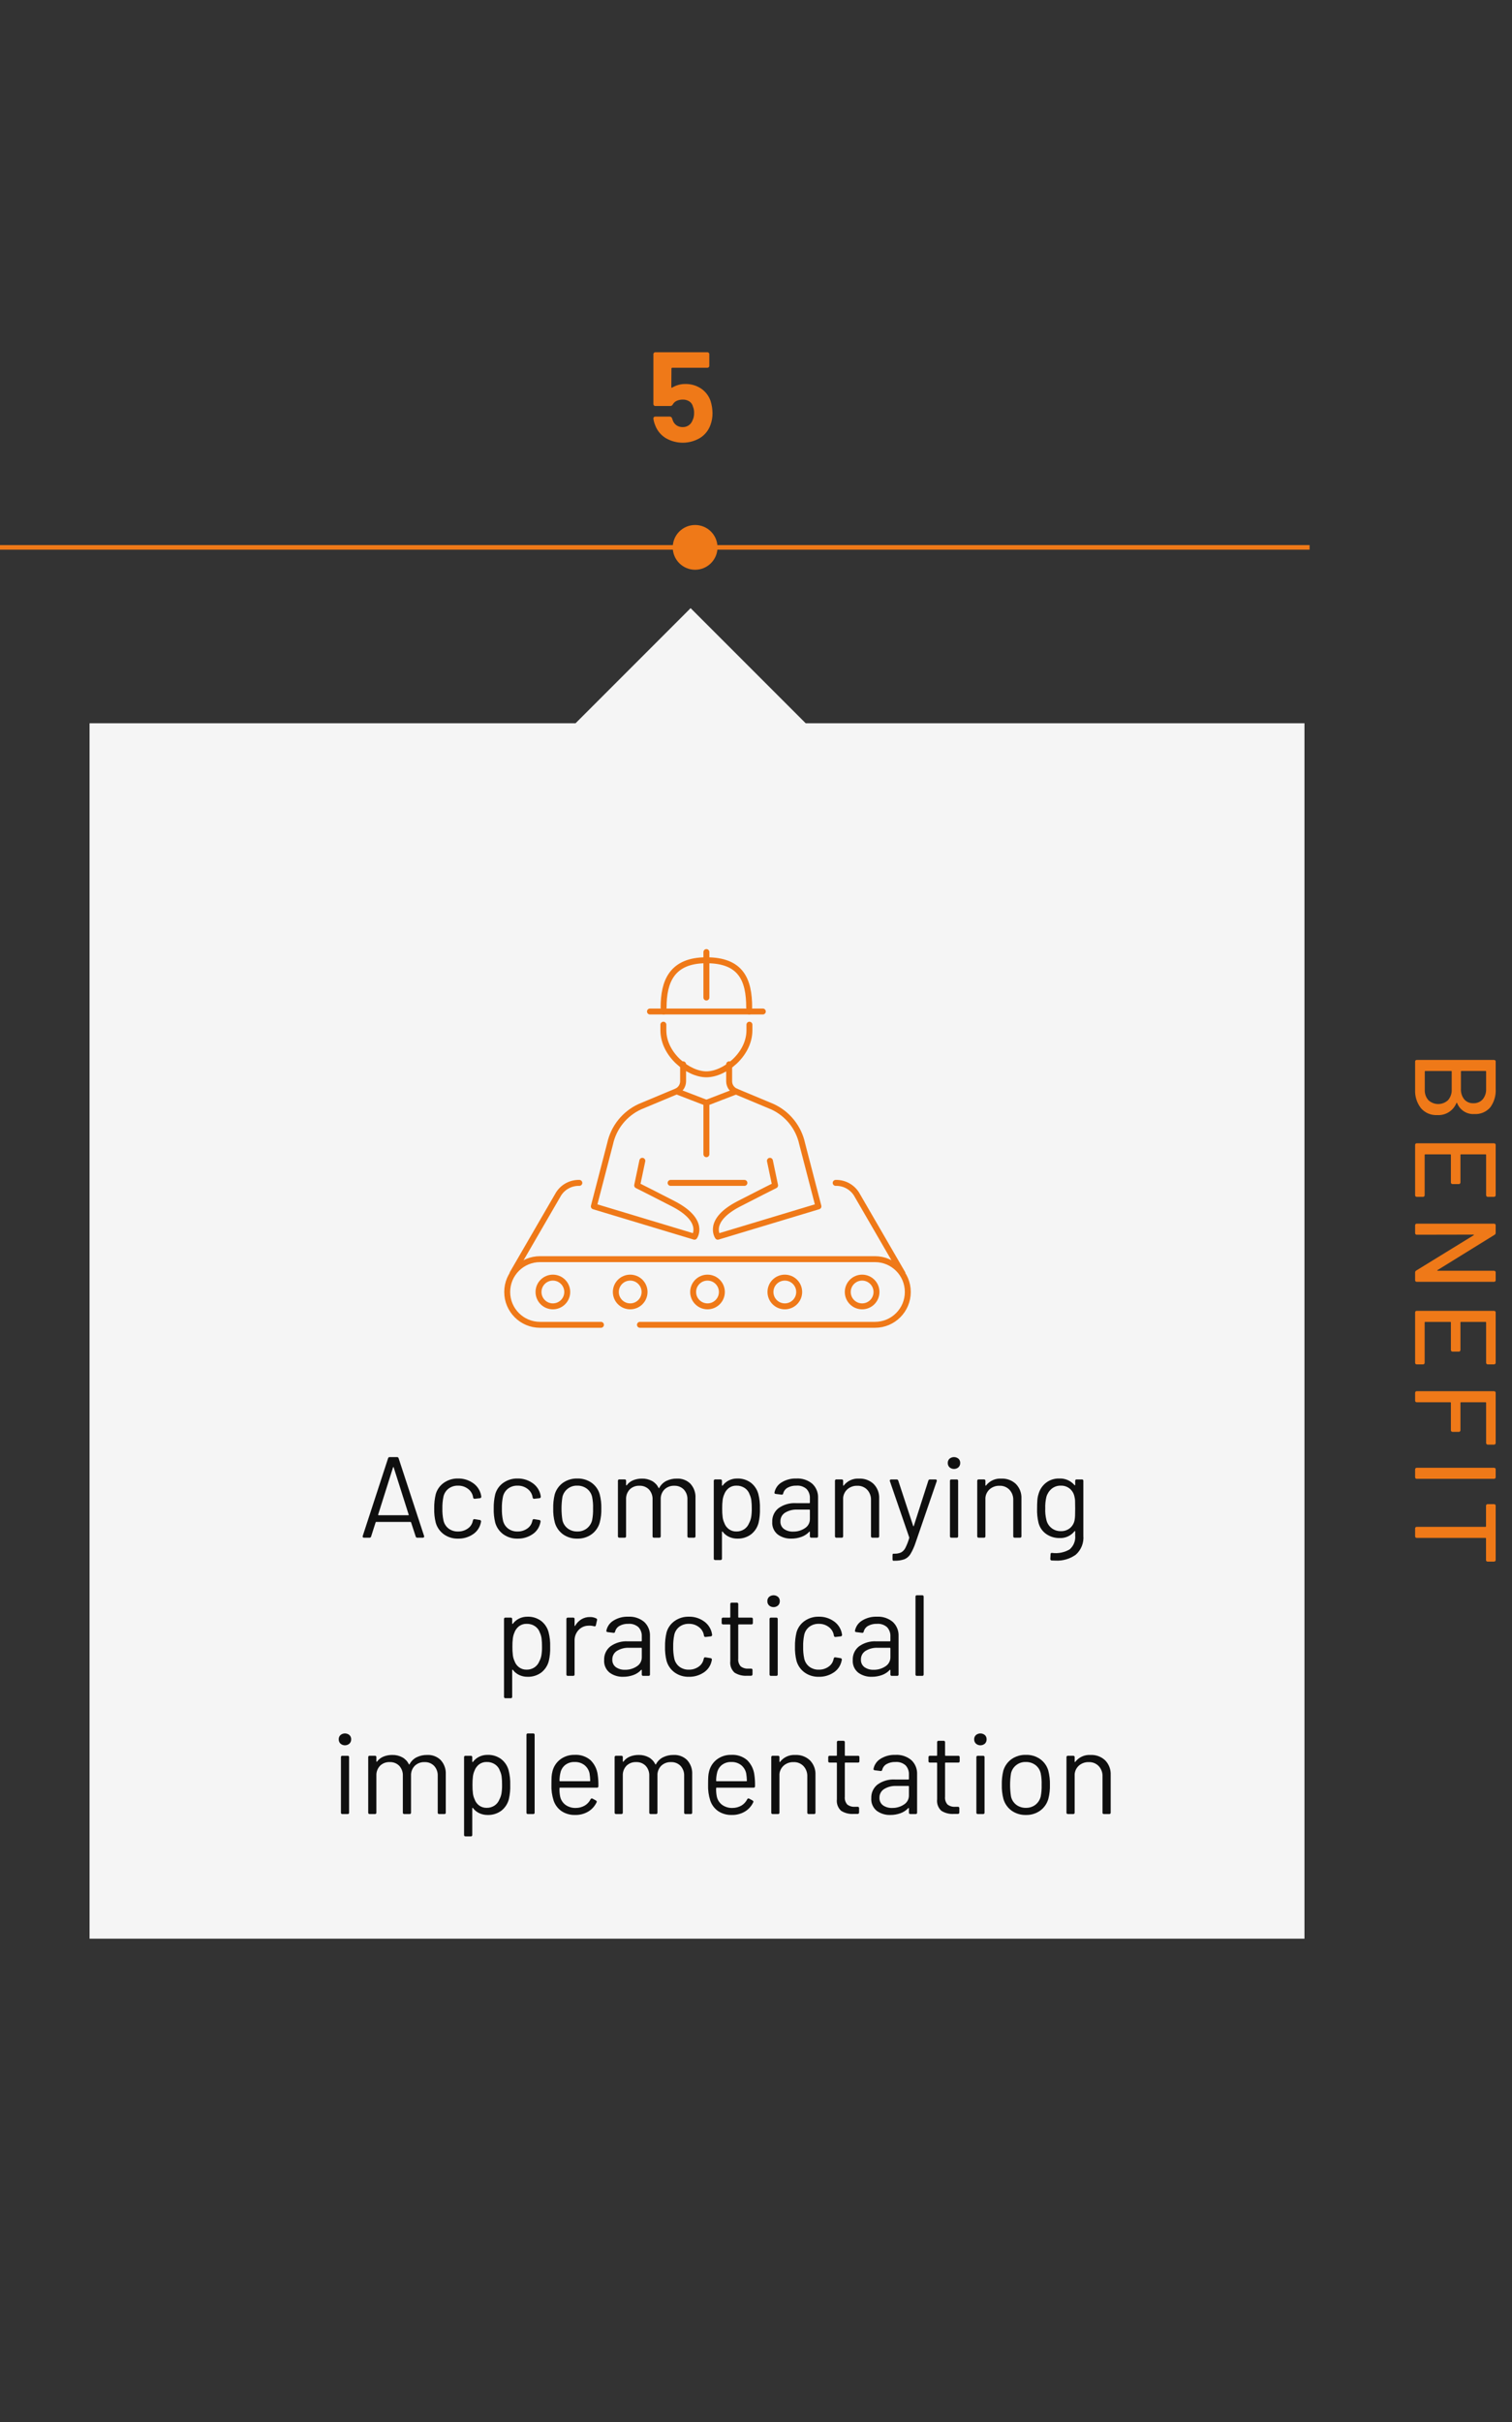 <?xml version="1.0" encoding="UTF-8"?>
<svg xmlns="http://www.w3.org/2000/svg" id="a" viewBox="0 0 331 530">
  <rect x="0" y="0" width="331" height="530" fill="#333333" stroke="none"/>
  <polygon points="176.384 158.275 151.188 133.078 125.991 158.275 19.605 158.275 19.605 424.239 285.57 424.239 285.57 158.275 176.384 158.275" style="fill:#f5f5f5; stroke-width:0px;"></polygon>
  <path d="M90.999,336.212l-1.008-3.074c-.033-.066-.075-.101-.126-.101h-7.509c-.05,0-.092.034-.126.101l-.982,3.074c-.029.169-.181.289-.353.277h-1.21c-.095.009-.189-.028-.252-.101-.052-.083-.061-.186-.024-.277l5.543-16.982c.03-.169.182-.288.353-.277h1.612c.171-.011.323.108.354.277l5.568,16.982c.018.04.027.083.025.126-.001.069-.034.134-.089.177-.06.05-.136.077-.214.075h-1.21c-.171.011-.323-.109-.352-.277ZM82.886,331.576h6.476c.101,0,.135-.051.101-.151l-3.275-10.306c-.017-.066-.042-.101-.075-.101-.034,0-.06.034-.076.101l-3.25,10.306c-.017.101.017.151.101.151Z" style="fill:#0f0f0f; stroke-width:0px;"></path>
  <path d="M97.16,335.746c-.864-.627-1.49-1.529-1.776-2.558-.251-1.022-.362-2.073-.328-3.124-.02-1.034.091-2.067.328-3.074.282-1.013.905-1.899,1.764-2.507.913-.642,2.008-.974,3.124-.945,1.134-.027,2.247.299,3.188.933.839.542,1.459,1.363,1.751,2.317.064.224.115.451.151.681v.051c.009.171-.122.317-.293.327-.003 0-.006 0-.01 0l-1.108.126h-.075c-.151,0-.252-.092-.303-.277-.006-.102-.022-.203-.05-.302-.164-.657-.557-1.233-1.109-1.625-.619-.455-1.373-.691-2.142-.668-.757-.027-1.5.209-2.104.668-.563.445-.952,1.074-1.097,1.776-.17.837-.246,1.69-.227,2.544-.023.863.053,1.725.227,2.57.141.711.529,1.35,1.097,1.802.603.459,1.346.695,2.104.668.76.019,1.506-.206,2.129-.643.563-.379.956-.961,1.097-1.625.018-.04.027-.083.025-.126l.024-.025c.017-.219.143-.311.378-.277l1.084.177c.175.005.313.151.308.326-.001.017-.002.035-.006.052l-.101.428c-.257.982-.879,1.829-1.738,2.369-.951.617-2.067.933-3.2.906-1.112.03-2.204-.301-3.111-.944Z" style="fill:#0f0f0f; stroke-width:0px;"></path>
  <path d="M110.186,335.746c-.864-.627-1.49-1.529-1.776-2.558-.251-1.022-.362-2.073-.328-3.124-.02-1.034.091-2.067.328-3.074.282-1.013.905-1.899,1.764-2.507.913-.642,2.008-.974,3.124-.945,1.134-.027,2.247.299,3.188.933.839.542,1.459,1.363,1.751,2.317.064.224.115.451.151.681v.051c.009.171-.122.317-.293.327-.003 0-.006 0-.01 0l-1.108.126h-.075c-.151,0-.252-.092-.303-.277-.006-.102-.022-.203-.05-.302-.164-.657-.557-1.233-1.109-1.625-.619-.455-1.373-.691-2.142-.668-.757-.027-1.5.209-2.104.668-.563.445-.952,1.074-1.097,1.776-.17.837-.246,1.69-.227,2.544-.023.863.053,1.725.227,2.57.141.711.529,1.35,1.097,1.802.603.459,1.346.695,2.104.668.76.019,1.506-.206,2.129-.643.563-.379.956-.961,1.097-1.625.018-.04.027-.083.025-.126l.024-.025c.017-.219.143-.311.378-.277l1.084.177c.175.005.313.151.308.326-.001.017-.002.035-.006.052l-.101.428c-.257.982-.879,1.829-1.738,2.369-.951.617-2.067.933-3.2.906-1.112.03-2.204-.301-3.111-.944Z" style="fill:#0f0f0f; stroke-width:0px;"></path>
  <path d="M123.263,335.759c-.872-.63-1.506-1.536-1.801-2.57-.265-1.011-.384-2.055-.354-3.1-.028-1.034.083-2.068.328-3.073.3-1.025.934-1.921,1.802-2.545.927-.641,2.036-.968,3.162-.933,1.11-.03,2.201.297,3.111.933.86.614,1.487,1.503,1.776,2.52.26,1.012.379,2.054.353,3.099.031,1.045-.088,2.088-.353,3.1-.295,1.035-.93,1.94-1.802,2.57-.902.633-1.984.959-3.086.932-1.119.033-2.218-.294-3.138-.932ZM128.467,334.461c.577-.454.985-1.088,1.159-1.802.162-.838.23-1.692.202-2.545.033-.853-.035-1.707-.202-2.545-.159-.716-.565-1.354-1.146-1.801-.614-.457-1.364-.692-2.129-.668-1.526-.05-2.876.983-3.226,2.469-.268,1.686-.268,3.404,0,5.09.16.716.565,1.354,1.146,1.802.614.457,1.365.692,2.13.668.745.02,1.474-.216,2.065-.668Z" style="fill:#0f0f0f; stroke-width:0px;"></path>
  <path d="M151.156,324.697c.764.846,1.159,1.962,1.096,3.1v8.365c.022.158-.088.305-.246.327-.027.004-.054.004-.081,0h-1.108c-.158.023-.305-.087-.328-.246-.004-.027-.004-.055-0-.082v-8.013c.041-.812-.245-1.606-.794-2.205-.547-.553-1.301-.85-2.078-.818-.798-.035-1.575.256-2.154.806-.562.577-.859,1.362-.819,2.167v8.063c.022.158-.088.305-.246.327-.027.004-.054.004-.081,0h-1.134c-.158.023-.305-.087-.328-.246-.004-.027-.004-.055-0-.082v-8.013c.042-.809-.239-1.602-.781-2.205-.549-.557-1.309-.855-2.091-.818-.791-.038-1.562.253-2.129.806-.547.585-.834,1.367-.794,2.167v8.063c.022.158-.088.305-.246.327-.027.004-.054.004-.081,0h-1.134c-.158.023-.305-.087-.328-.246-.004-.027-.004-.055-0-.082v-12.095c-.022-.158.088-.305.247-.327.027-.004.055-.004.082 0h1.134c.158-.022.305.088.327.246.004.027.004.054,0,.081v.882c-.005.041.015.081.051.101.033.018.066,0,.101-.05.363-.483.851-.857,1.411-1.084.609-.242,1.26-.362,1.915-.353.772-.02,1.537.162,2.217.529.61.341,1.102.859,1.411,1.486.051.101.101.109.151.025.345-.665.891-1.203,1.562-1.537.714-.345,1.5-.518,2.293-.504,1.11-.058,2.194.353,2.986,1.134Z" style="fill:#0f0f0f; stroke-width:0px;"></path>
  <path d="M166.362,330.114c.037,1.05-.065,2.101-.302,3.125-.257,1.006-.842,1.897-1.663,2.532-.869.633-1.925.956-2.999.919-.626.006-1.246-.127-1.813-.391-.547-.254-1.023-.639-1.386-1.121-.034-.05-.067-.066-.102-.05-.035.02-.055.06-.05.101v5.82c.022.158-.088.305-.247.327-.027.004-.055.004-.082-0h-1.134c-.158.022-.305-.088-.327-.246-.004-.027-.004-.054,0-.081v-16.982c-.022-.158.088-.305.246-.327.027-.004.054-.004.081,0h1.134c.158-.023.305.087.328.246.004.027.004.055 0.0.082v.957c0,.051.017.08.05.089.038.007.078-.007.102-.038.362-.481.832-.87,1.373-1.134.569-.274,1.194-.412,1.826-.403,1.06-.036,2.103.283,2.961.907.807.619,1.387,1.486,1.65,2.469.27,1.044.389,2.122.353,3.2ZM164.434,332.042c.106-.637.153-1.282.139-1.928.01-.619-.023-1.238-.101-1.852-.058-.414-.177-.818-.353-1.197-.187-.585-.564-1.09-1.071-1.436-.539-.361-1.177-.546-1.826-.529-.607-.021-1.202.166-1.688.529-.463.365-.812.854-1.008,1.41-.163.378-.273.777-.327,1.185-.078.627-.112,1.258-.102,1.89-.01.636.024,1.271.102,1.902.055.423.174.835.353,1.223.185.548.532,1.027.995,1.373.478.35,1.058.531,1.65.517.618.016,1.225-.16,1.738-.504.48-.327.85-.793,1.059-1.336.209-.391.358-.811.44-1.247l-0-0Z" style="fill:#0f0f0f; stroke-width:0px;"></path>
  <path d="M177.839,324.697c.841.796,1.296,1.917,1.247,3.074v8.391c.022.158-.088.305-.246.327-.027.004-.055.004-.082-0h-1.134c-.158.022-.305-.088-.327-.246-.004-.027-.004-.054,0-.081v-.907c.005-.041-.015-.081-.051-.101-.033-.017-.067,0-.101.05-.471.499-1.054.879-1.7,1.108-.715.258-1.47.386-2.23.378-1.06.036-2.102-.283-2.961-.906-.829-.672-1.276-1.708-1.196-2.772-.048-1.158.463-2.268,1.373-2.985,1.11-.79,2.457-1.177,3.817-1.096h2.923c.061.009.117-.034.126-.094.001-.01.001-.021,0-.032v-.933c.041-.745-.218-1.475-.718-2.028-.61-.543-1.417-.811-2.23-.743-.676-.028-1.347.129-1.94.453-.479.27-.826.726-.957,1.26-.019.164-.167.281-.331.261-.016-.002-.032-.005-.047-.009l-1.234-.151c-.219-.033-.319-.126-.303-.276.174-.934.738-1.75,1.55-2.243.971-.6,2.097-.898,3.237-.856,1.277-.08,2.536.335,3.516,1.159ZM176.201,334.41c.693-.427,1.11-1.189,1.096-2.003v-1.94c.008-.061-.034-.118-.095-.126-.01-.001-.02-.001-.031,0h-2.645c-.938-.045-1.869.192-2.671.681-.647.407-1.03,1.126-1.008,1.89-.04.655.254,1.286.781,1.676.585.398,1.283.596,1.99.567.917.022,1.818-.238,2.583-.744h-0Z" style="fill:#0f0f0f; stroke-width:0px;"></path>
  <path d="M191.268,324.748c.821.847,1.254,1.996,1.197,3.175v8.239c.022.158-.088.305-.247.327-.027.004-.055.004-.082-0h-1.134c-.158.022-.305-.088-.327-.246-.004-.027-.004-.054,0-.081v-7.887c.037-.841-.262-1.661-.832-2.28-.565-.585-1.353-.901-2.166-.869-.776-.029-1.535.232-2.13.73-.562.486-.911,1.174-.97,1.915v8.391c.022.158-.088.305-.246.327-.027.004-.054.004-.081,0h-1.134c-.158.023-.305-.087-.328-.246-.004-.027-.004-.055-0-.082v-12.095c-.022-.158.088-.305.247-.327.027-.004.055-.004.082 0h1.134c.158-.022.305.088.327.246.004.027.004.054,0,.081v.933c-.003.044.016.086.051.113.033.024.059.013.075-.038.801-1.038,2.068-1.605,3.376-1.512,1.18-.056,2.331.372,3.187,1.185Z" style="fill:#0f0f0f; stroke-width:0px;"></path>
  <path d="M195.387,341.201v-.882c0-.219.059-.328.177-.328h.176c.523.026,1.044-.069,1.524-.276.402-.227.727-.57.933-.983.349-.694.632-1.419.844-2.167.017-.049.017-.102,0-.15l-4.232-12.296c-.018-.039-.027-.083-.025-.126.001-.069.033-.134.088-.177.059-.051.136-.078.214-.075h1.185c.178-.018.341.101.378.276l3.251,9.877c.016.067.041.102.075.102.033,0,.059-.034.075-.102l3.175-9.877c.03-.169.183-.288.354-.276h1.209c.095-.009.189.028.252.101.052.083.062.186.025.277l-4.637,13.479c-.285.871-.665,1.708-1.134,2.495-.312.503-.775.895-1.322,1.121-.718.239-1.474.345-2.23.314h-.176c-.118 0-.177-.109-.177-.327Z" style="fill:#0f0f0f; stroke-width:0px;"></path>
  <path d="M207.86,321.081c-.254-.247-.391-.59-.378-.944-.015-.351.123-.691.378-.933.571-.47,1.395-.47,1.966,0,.255.242.393.582.378.933.013.354-.124.697-.378.944-.564.488-1.402.488-1.966,0ZM207.962,336.162v-12.095c-.023-.158.087-.304.245-.327.027-.004.055-.004.082,0h1.134c.158-.022.305.088.327.246.004.027.004.054,0,.081v12.095c.022.158-.088.305-.246.327-.027.004-.054.004-.081,0h-1.134c-.158.023-.304-.087-.327-.245-.004-.027-.004-.055,0-.082v0Z" style="fill:#0f0f0f; stroke-width:0px;"></path>
  <path d="M222.411,324.748c.821.847,1.254,1.996,1.197,3.175v8.239c.022.158-.088.305-.246.327-.027.004-.055.004-.082-0h-1.134c-.158.022-.305-.088-.327-.246-.004-.027-.004-.054,0-.081v-7.887c.037-.841-.262-1.661-.832-2.28-.565-.585-1.353-.901-2.166-.869-.776-.029-1.535.232-2.13.73-.562.486-.911,1.174-.97,1.915v8.391c.022.158-.088.305-.246.327-.027.004-.054.004-.081,0h-1.134c-.158.023-.305-.087-.328-.246-.004-.027-.004-.055-0-.082v-12.095c-.022-.158.088-.305.247-.327.027-.004.055-.004.082 0h1.134c.158-.022.305.088.327.246.004.027.004.054,0,.081v.933c-.003.044.016.086.051.113.033.024.059.013.075-.038.801-1.038,2.068-1.605,3.376-1.512,1.18-.056,2.331.372,3.187,1.185Z" style="fill:#0f0f0f; stroke-width:0px;"></path>
  <path d="M235.702,323.74h1.134c.158-.022.305.088.327.246.004.027.004.054,0,.081v11.993c.134,1.558-.473,3.089-1.638,4.133-1.292.935-2.867,1.398-4.46,1.31-.353-0-.621-.008-.807-.024-.175.007-.322-.129-.329-.303-.001-.017-0-.034.002-.05l.051-1.008c0-.235.108-.336.327-.302,1.341.183,2.704-.092,3.868-.781.863-.756,1.308-1.882,1.196-3.023v-.882c.005-.041-.014-.08-.05-.101-.034-.017-.067,0-.102.05-.786.998-2.007,1.552-3.275,1.486-1.038.017-2.056-.291-2.91-.882-.853-.595-1.459-1.482-1.701-2.494-.236-1.007-.337-2.041-.302-3.074,0-.738.021-1.36.062-1.864.034-.462.123-.919.265-1.36.273-.964.847-1.816,1.638-2.432.817-.622,1.821-.947,2.848-.92,1.288-.075,2.537.456,3.376,1.437.034.05.067.067.102.05.035-.02.055-.06.05-.101v-.856c-.022-.158.088-.305.247-.327.027-.004.055-.004.082 0ZM235.348,331.702c.017-.369.025-.907.025-1.613,0-.856-.008-1.432-.025-1.726-.014-.276-.056-.551-.126-.818-.12-.681-.472-1.3-.995-1.752-.558-.472-1.272-.719-2.003-.692-.728-.021-1.439.22-2.003.68-.55.46-.95,1.075-1.146,1.765-.2.824-.285,1.672-.252,2.52-.042.856.042,1.714.252,2.545.334,1.461,1.652,2.483,3.149,2.443.737.03,1.458-.212,2.028-.68.524-.446.877-1.061.995-1.739.057-.308.09-.619.101-.932v0Z" style="fill:#0f0f0f; stroke-width:0px;"></path>
  <path d="M120.441,360.351c.037,1.05-.065,2.101-.302,3.125-.257,1.006-.842,1.897-1.663,2.532-.869.633-1.925.956-2.999.919-.626.006-1.246-.127-1.813-.391-.547-.254-1.023-.639-1.386-1.121-.034-.05-.067-.066-.102-.05-.035.02-.055.06-.05.101v5.82c.022.158-.088.305-.247.327-.027.004-.055.004-.082-0h-1.134c-.158.022-.305-.088-.327-.246-.004-.027-.004-.054,0-.081v-16.982c-.022-.158.088-.305.246-.327.027-.004.054-.004.081,0h1.134c.158-.023.305.087.328.246.004.027.004.055 0.0.082v.957c0,.051.017.08.05.089.038.007.078-.007.102-.038.362-.481.832-.87,1.373-1.134.569-.274,1.194-.412,1.826-.403,1.06-.036,2.103.283,2.961.907.807.619,1.387,1.486,1.65,2.469.27,1.044.389,2.122.353,3.2ZM118.513,362.278c.106-.637.153-1.282.139-1.928.01-.619-.023-1.238-.101-1.852-.058-.414-.177-.818-.353-1.197-.187-.585-.564-1.09-1.071-1.436-.539-.361-1.177-.546-1.826-.529-.607-.021-1.202.166-1.688.529-.463.365-.812.854-1.008,1.41-.163.378-.273.777-.327,1.185-.078.627-.112,1.258-.102,1.89-.01.636.024,1.271.102,1.902.055.423.174.835.353,1.223.185.548.532,1.027.995,1.373.478.35,1.058.531,1.65.517.618.016,1.225-.16,1.738-.504.48-.327.85-.793,1.059-1.336.209-.391.358-.811.44-1.247Z" style="fill:#0f0f0f; stroke-width:0px;"></path>
  <path d="M130.52,354.152c.157.056.239.229.183.386-.002.006-.004.012-.007.018l-.252,1.108c-.05.202-.184.27-.403.202-.402-.11-.819-.153-1.234-.126-.825.012-1.609.362-2.167.97-.58.635-.887,1.472-.856,2.331v7.357c.022.158-.088.305-.246.327-.027.004-.054.004-.081,0h-1.134c-.158.023-.305-.087-.328-.246-.004-.027-.004-.055-0-.082v-12.095c-.022-.158.088-.305.247-.327.027-.004.055-.004.082 0h1.134c.158-.022.305.088.327.246.004.027.004.054,0,.081v1.411c0,.067.013.104.038.113s.054-.013.088-.063c.325-.575.788-1.06,1.348-1.41.566-.341,1.217-.516,1.878-.504.48-.017.956.087,1.386.302Z" style="fill:#0f0f0f; stroke-width:0px;"></path>
  <path d="M141.04,354.934c.841.796,1.296,1.917,1.247,3.074v8.391c.022.158-.088.305-.247.327-.027.004-.055.004-.082-0h-1.134c-.158.022-.305-.088-.327-.246-.004-.027-.004-.054,0-.081v-.907c.005-.041-.015-.081-.051-.101-.033-.017-.067,0-.101.05-.471.499-1.054.879-1.7,1.108-.715.258-1.47.386-2.23.378-1.06.036-2.102-.283-2.961-.906-.829-.672-1.276-1.708-1.196-2.772-.048-1.158.463-2.268,1.373-2.985,1.11-.79,2.457-1.177,3.817-1.096h2.923c.061.009.117-.034.126-.094.001-.01.001-.021,0-.032v-.933c.041-.745-.218-1.475-.718-2.028-.61-.543-1.417-.811-2.23-.743-.676-.028-1.347.129-1.94.453-.479.27-.826.726-.957,1.26-.019.163-.167.281-.331.261-.016-.002-.032-.005-.047-.009l-1.234-.151c-.219-.033-.319-.126-.303-.276.174-.934.738-1.75,1.55-2.243.971-.6,2.097-.898,3.237-.856,1.277-.08,2.536.335,3.516,1.159ZM139.402,364.646c.693-.427,1.11-1.189,1.096-2.003v-1.94c.008-.061-.034-.118-.095-.126-.01-.001-.02-.001-.031,0h-2.646c-.938-.045-1.869.192-2.671.681-.647.407-1.03,1.126-1.008,1.89-.04.655.254,1.286.781,1.676.585.398,1.283.596,1.99.567.917.022,1.818-.238,2.583-.744Z" style="fill:#0f0f0f; stroke-width:0px;"></path>
  <path d="M147.691,365.982c-.864-.627-1.49-1.529-1.776-2.558-.251-1.022-.362-2.073-.328-3.124-.02-1.034.091-2.067.328-3.074.282-1.013.905-1.899,1.764-2.507.913-.642,2.008-.974,3.124-.945,1.134-.027,2.247.299,3.188.933.839.542,1.459,1.363,1.751,2.317.064.224.115.451.151.681v.051c.009.171-.122.317-.293.327-.003 0-.006 0-.01 0l-1.108.126h-.075c-.151,0-.252-.092-.303-.277-.006-.102-.022-.203-.05-.302-.164-.657-.557-1.233-1.109-1.625-.619-.455-1.373-.691-2.142-.668-.757-.027-1.5.209-2.104.668-.563.445-.952,1.074-1.097,1.776-.17.837-.246,1.69-.227,2.544-.023.863.053,1.725.227,2.57.141.711.529,1.35,1.097,1.802.603.459,1.346.695,2.104.668.76.019,1.506-.206,2.129-.643.563-.379.956-.961,1.097-1.625.018-.04.027-.083.025-.126l.024-.025c.017-.219.143-.311.378-.277l1.084.177c.175.005.313.151.308.326-.001.017-.002.035-.006.052l-.101.428c-.257.982-.879,1.829-1.738,2.369-.951.617-2.067.933-3.2.906-1.112.03-2.204-.301-3.111-.944Z" style="fill:#0f0f0f; stroke-width:0px;"></path>
  <path d="M164.484,355.463h-2.747c-.061-.009-.117.034-.126.094-.001.01-.001.021,0,.032v7.357c-.065.618.131,1.234.542,1.7.487.368,1.093.544,1.701.492h.554c.158-.023.305.087.328.246.004.027.004.055 0.0.082v.882c.021.173-.103.33-.276.351-.017.002-.035.003-.052.002h-.856c-.964.065-1.924-.172-2.746-.68-.7-.64-1.047-1.579-.933-2.521v-7.911c.009-.061-.034-.117-.094-.126-.01-.001-.021-.001-.032,0h-1.437c-.158.022-.305-.088-.327-.247-.004-.027-.004-.055 0-.082v-.831c-.022-.158.088-.305.246-.327.027-.004.054-.004.081,0h1.437c.061.009.117-.034.126-.094.001-.01.001-.021,0-.032v-2.822c-.023-.158.087-.305.246-.328.027-.004.055-.004.082-0h1.084c.158-.022.305.088.327.247.004.027.004.055-0.0.082v2.822c-.009.061.034.117.094.126.01.001.021.001.032,0h2.747c.158-.022.305.088.327.246.004.027.004.054,0,.081v.831c.023.158-.087.305-.246.328-.027.004-.055.004-.082 0Z" style="fill:#0f0f0f; stroke-width:0px;"></path>
  <path d="M168.364,351.317c-.254-.247-.391-.59-.378-.944-.015-.351.123-.691.378-.933.571-.47,1.395-.47,1.966,0,.255.242.393.582.378.933.013.354-.124.697-.378.944-.564.488-1.402.488-1.966,0ZM168.466,366.398v-12.095c-.023-.158.087-.304.245-.327.027-.004.055-.004.082,0h1.134c.158-.022.305.088.327.246.004.027.004.054,0,.081v12.095c.022.158-.088.305-.246.327-.027.004-.054.004-.081,0h-1.134c-.158.023-.304-.087-.327-.245-.004-.027-.004-.055 0-.082l-0.0 0Z" style="fill:#0f0f0f; stroke-width:0px;"></path>
  <path d="M176.137,365.982c-.864-.627-1.49-1.529-1.776-2.558-.251-1.022-.362-2.073-.328-3.124-.02-1.034.091-2.067.328-3.074.282-1.013.905-1.899,1.764-2.507.913-.642,2.008-.974,3.124-.945,1.134-.027,2.247.299,3.188.933.839.542,1.459,1.363,1.751,2.317.064.224.115.451.151.681v.051c.009.171-.122.317-.293.327-.003 0-.006 0-.01 0l-1.108.126h-.075c-.151,0-.252-.092-.303-.277-.006-.102-.022-.203-.05-.302-.164-.657-.557-1.233-1.109-1.625-.619-.455-1.373-.691-2.142-.668-.757-.027-1.5.209-2.104.668-.563.445-.952,1.074-1.097,1.776-.17.837-.246,1.69-.227,2.544-.023.863.053,1.725.227,2.57.141.711.529,1.35,1.097,1.802.603.459,1.346.695,2.104.668.76.019,1.506-.206,2.129-.643.563-.379.956-.961,1.097-1.625.018-.04.027-.083.025-.126l.024-.025c.017-.219.143-.311.378-.277l1.084.177c.175.005.313.151.308.326-.001.017-.002.035-.006.052l-.101.428c-.257.982-.879,1.829-1.738,2.369-.951.617-2.067.933-3.2.906-1.112.03-2.204-.301-3.111-.944Z" style="fill:#0f0f0f; stroke-width:0px;"></path>
  <path d="M195.464,354.934c.841.796,1.296,1.917,1.247,3.074v8.391c.022.158-.088.305-.247.327-.027.004-.055.004-.082-0h-1.134c-.158.022-.305-.088-.327-.246-.004-.027-.004-.054,0-.081v-.907c.005-.041-.015-.081-.051-.101-.033-.017-.067,0-.101.05-.471.499-1.054.879-1.7,1.108-.715.258-1.47.386-2.23.378-1.06.036-2.102-.283-2.961-.906-.829-.672-1.276-1.708-1.196-2.772-.048-1.158.463-2.268,1.373-2.985,1.11-.79,2.457-1.177,3.817-1.096h2.923c.061.009.117-.034.126-.094.001-.01.001-.021,0-.032v-.933c.041-.745-.218-1.475-.718-2.028-.61-.543-1.417-.811-2.23-.743-.676-.028-1.347.129-1.94.453-.479.27-.826.726-.957,1.26-.019.163-.167.281-.331.261-.016-.002-.032-.005-.047-.009l-1.234-.151c-.219-.033-.319-.126-.303-.276.174-.934.738-1.75,1.55-2.243.971-.6,2.097-.898,3.237-.856,1.277-.08,2.537.335,3.516,1.159ZM193.826,364.646c.693-.427,1.11-1.189,1.096-2.003v-1.94c.008-.061-.034-.118-.095-.126-.01-.001-.02-.001-.031,0h-2.645c-.938-.045-1.869.192-2.671.681-.647.407-1.03,1.126-1.008,1.89-.04.655.254,1.286.781,1.676.585.398,1.283.596,1.99.567.917.022,1.818-.238,2.583-.744h-0Z" style="fill:#0f0f0f; stroke-width:0px;"></path>
  <path d="M200.414,366.398v-16.983c-.022-.158.088-.305.246-.327.027-.004.055-.004.082 0h1.134c.158-.022.305.088.327.246.004.027.004.054,0,.081v16.983c.022.158-.088.305-.246.327-.027.004-.054.004-.081,0h-1.134c-.158.023-.305-.087-.328-.245-.004-.027-.004-.055-0-.082Z" style="fill:#0f0f0f; stroke-width:0px;"></path>
  <path d="M74.533,381.553c-.254-.247-.391-.59-.378-.944-.015-.351.123-.691.378-.933.571-.47,1.395-.47,1.966,0,.255.242.393.582.378.933.013.354-.124.697-.378.944-.564.488-1.402.488-1.966,0ZM74.635,396.634v-12.095c-.023-.158.087-.304.245-.327.027-.004.055-.004.082,0h1.134c.158-.022.305.088.327.246.004.027.004.054,0,.081v12.095c.022.158-.088.305-.246.327-.027.004-.054.004-.081,0h-1.134c-.158.023-.304-.087-.327-.245-.004-.027-.004-.055,0-.082l0.0 0Z" style="fill:#0f0f0f; stroke-width:0px;"></path>
  <path d="M96.492,385.169c.764.846,1.159,1.962,1.096,3.1v8.365c.022.158-.088.305-.246.327-.027.004-.054.004-.081,0h-1.108c-.158.023-.305-.087-.328-.246-.004-.027-.004-.055-0-.082v-8.013c.041-.812-.245-1.606-.794-2.205-.547-.553-1.301-.85-2.078-.818-.798-.035-1.575.256-2.154.806-.562.577-.859,1.362-.819,2.167v8.063c.022.158-.088.305-.246.327-.027.004-.054.004-.081,0h-1.134c-.158.023-.305-.087-.328-.246-.004-.027-.004-.055-0-.082v-8.013c.042-.809-.239-1.602-.781-2.205-.549-.557-1.309-.855-2.091-.818-.791-.038-1.562.253-2.129.806-.547.585-.834,1.367-.794,2.167v8.063c.022.158-.088.305-.246.327-.027.004-.054.004-.081,0h-1.134c-.158.023-.305-.087-.328-.246-.004-.027-.004-.055-0-.082v-12.095c-.022-.158.088-.305.247-.327.027-.004.055-.004.082 0h1.134c.158-.022.305.088.327.246.004.027.004.054,0,.081v.882c-.005.041.015.081.051.101.033.018.066,0,.101-.05.363-.483.851-.857,1.411-1.084.609-.242,1.26-.362,1.915-.353.772-.02,1.537.162,2.217.529.61.341,1.102.859,1.411,1.486.051.101.101.109.151.025.345-.665.891-1.203,1.562-1.537.714-.345,1.5-.518,2.293-.504,1.11-.058,2.194.353,2.986,1.134Z" style="fill:#0f0f0f; stroke-width:0px;"></path>
  <path d="M111.698,390.586c.037,1.05-.065,2.101-.302,3.125-.257,1.006-.842,1.897-1.663,2.532-.869.633-1.925.956-2.999.919-.626.006-1.246-.127-1.813-.391-.547-.254-1.023-.639-1.386-1.121-.034-.05-.067-.066-.102-.05-.035.02-.055.06-.05.101v5.82c.022.158-.088.305-.247.327-.027.004-.055.004-.082-0h-1.134c-.158.022-.305-.088-.327-.246-.004-.027-.004-.054,0-.081v-16.982c-.022-.158.088-.305.246-.327.027-.004.054-.004.081,0h1.134c.158-.023.305.087.328.246.004.027.004.055 0.0.082v.957c0,.051.017.08.05.089.038.007.078-.007.102-.038.362-.481.832-.87,1.373-1.134.569-.274,1.194-.412,1.826-.403,1.06-.036,2.103.283,2.961.907.807.619,1.387,1.486,1.65,2.469.27,1.044.389,2.122.353,3.2ZM109.77,392.514c.106-.637.153-1.282.139-1.928.01-.619-.023-1.238-.101-1.852-.058-.414-.177-.818-.353-1.197-.187-.585-.564-1.09-1.071-1.436-.539-.361-1.177-.546-1.826-.529-.607-.021-1.202.166-1.688.529-.463.365-.812.854-1.008,1.41-.163.378-.273.777-.327,1.185-.078.627-.112,1.258-.102,1.89-.01.636.024,1.271.102,1.902.055.423.174.835.353,1.223.185.548.532,1.027.995,1.373.478.35,1.058.531,1.65.517.618.016,1.225-.16,1.738-.504.48-.327.85-.793,1.059-1.336.209-.391.358-.811.44-1.247l-0-0Z" style="fill:#0f0f0f; stroke-width:0px;"></path>
  <path d="M115.251,396.634v-16.983c-.022-.158.088-.305.247-.327.027-.004.055-.004.082 0h1.134c.158-.022.305.088.327.246.004.027.004.054,0,.081v16.983c.022.158-.088.305-.246.327-.027.004-.054.004-.081,0h-1.134c-.158.023-.305-.087-.328-.246-.004-.027-.004-.055-0-.082Z" style="fill:#0f0f0f; stroke-width:0px;"></path>
  <path d="M128.012,395.109c.546-.328.987-.805,1.272-1.374.031-.081.095-.145.176-.176.083-.034.177-.024.252.025l.73.402c.202.118.252.261.151.429-.395.831-1.026,1.527-1.813,2.003-.869.512-1.865.77-2.873.743-1.053.036-2.091-.255-2.973-.831-.814-.565-1.424-1.378-1.739-2.318-.361-1.122-.523-2.299-.479-3.477,0-.723.013-1.298.038-1.727.021-.404.085-.805.188-1.196.256-1.047.866-1.973,1.727-2.621.907-.668,2.011-1.014,3.137-.982,1.249-.073,2.479.333,3.439,1.134.882.854,1.446,1.983,1.6,3.2.121.834.171,1.677.151,2.52.023.158-.087.304-.245.327-.027.004-.055.004-.082,0h-8.064c-.061-.008-.118.034-.126.095-.001.01-.001.021,0,.031-.021.617.03,1.234.151,1.84.162.722.578,1.361,1.172,1.802.658.464,1.45.699,2.255.668.685.002,1.359-.176,1.953-.517ZM123.741,386.215c-.542.435-.916,1.045-1.058,1.726-.131.562-.199,1.137-.202,1.714-.009.061.034.117.094.126.01.001.021.001.032,0h6.476c.061.009.117-.034.126-.094.001-.01.001-.021,0-.032-.014-.541-.065-1.08-.151-1.613-.157-.711-.552-1.347-1.121-1.801-.611-.461-1.364-.697-2.129-.668-.742-.031-1.473.196-2.066.643Z" style="fill:#0f0f0f; stroke-width:0px;"></path>
  <path d="M150.437,385.169c.764.846,1.159,1.962,1.096,3.1v8.365c.022.158-.088.305-.246.327-.027.004-.054.004-.081,0h-1.108c-.158.023-.305-.087-.328-.246-.004-.027-.004-.055-0-.082v-8.013c.041-.812-.245-1.606-.794-2.205-.547-.553-1.301-.85-2.078-.818-.798-.035-1.575.256-2.154.806-.562.577-.859,1.362-.819,2.167v8.063c.022.158-.088.305-.246.327-.027.004-.054.004-.081,0h-1.134c-.158.023-.305-.087-.328-.246-.004-.027-.004-.055-0-.082v-8.013c.042-.809-.239-1.602-.781-2.205-.549-.557-1.309-.855-2.091-.818-.791-.038-1.562.253-2.129.806-.547.585-.834,1.367-.794,2.167v8.063c.022.158-.088.305-.246.327-.027.004-.054.004-.081,0h-1.134c-.158.023-.305-.087-.328-.246-.004-.027-.004-.055-0-.082v-12.095c-.022-.158.088-.305.247-.327.027-.004.055-.004.082 0h1.134c.158-.022.305.088.327.246.004.027.004.054,0,.081v.882c-.005.041.015.081.051.101.033.018.066,0,.101-.05.363-.483.851-.857,1.411-1.084.609-.242,1.26-.362,1.915-.353.772-.02,1.537.162,2.217.529.61.341,1.102.859,1.411,1.486.051.101.101.109.151.025.345-.665.892-1.203,1.562-1.537.714-.345,1.5-.518,2.293-.504,1.11-.058,2.194.353,2.986,1.134Z" style="fill:#0f0f0f; stroke-width:0px;"></path>
  <path d="M162.305,395.109c.546-.328.987-.805,1.272-1.374.031-.081.095-.145.176-.176.083-.034.177-.024.252.025l.73.402c.202.118.252.261.151.429-.395.831-1.026,1.527-1.813,2.003-.869.512-1.865.77-2.873.743-1.053.036-2.091-.255-2.973-.831-.814-.565-1.424-1.378-1.739-2.318-.361-1.122-.523-2.299-.479-3.477,0-.723.013-1.298.038-1.727.021-.404.085-.805.188-1.196.256-1.047.866-1.973,1.727-2.621.907-.668,2.011-1.014,3.137-.982,1.249-.073,2.479.333,3.439,1.134.882.854,1.446,1.983,1.6,3.2.121.834.171,1.677.151,2.52.023.158-.087.304-.245.327-.027.004-.055.004-.082,0h-8.063c-.061-.008-.118.034-.126.095-.001.01-.001.021,0,.031-.021.617.03,1.234.151,1.84.162.722.578,1.361,1.172,1.802.658.464,1.45.699,2.255.668.685.002,1.359-.176,1.953-.517ZM158.034,386.215c-.542.435-.916,1.045-1.058,1.726-.131.562-.199,1.137-.202,1.714-.009.061.034.117.094.126.01.001.021.001.032,0h6.476c.061.009.117-.034.126-.094.001-.01.001-.021,0-.032-.014-.541-.065-1.08-.151-1.613-.157-.711-.552-1.347-1.121-1.801-.611-.461-1.364-.697-2.129-.668-.742-.031-1.473.196-2.066.643h-0Z" style="fill:#0f0f0f; stroke-width:0px;"></path>
  <path d="M177.322,385.22c.821.847,1.254,1.996,1.197,3.175v8.239c.022.158-.088.305-.247.327-.027.004-.055.004-.082-0h-1.134c-.158.022-.305-.088-.327-.246-.004-.027-.004-.054,0-.081v-7.887c.037-.841-.262-1.661-.832-2.28-.565-.585-1.353-.901-2.166-.869-.776-.029-1.535.232-2.13.73-.562.486-.911,1.174-.97,1.915v8.391c.022.158-.088.305-.246.327-.027.004-.054.004-.081,0h-1.134c-.158.023-.305-.087-.328-.246-.004-.027-.004-.055-0-.082v-12.095c-.022-.158.088-.305.247-.327.027-.004.055-.004.082 0h1.134c.158-.022.305.088.327.246.004.027.004.054,0,.081v.933c-.003.044.016.086.051.113.033.024.059.013.075-.038.801-1.038,2.068-1.605,3.376-1.512,1.18-.056,2.331.372,3.187,1.185Z" style="fill:#0f0f0f; stroke-width:0px;"></path>
  <path d="M187.816,385.698h-2.747c-.061-.009-.117.034-.126.094-.001.01-.001.021,0,.032v7.357c-.065.618.131,1.234.542,1.7.487.368,1.093.544,1.701.492h.554c.158-.023.305.087.328.246.004.027.004.055 0.0.082v.882c.021.173-.103.33-.276.351-.017.002-.035.003-.052.002h-.856c-.964.065-1.924-.172-2.746-.68-.7-.64-1.047-1.579-.933-2.521v-7.911c.009-.061-.034-.117-.094-.126-.01-.001-.021-.001-.032,0h-1.437c-.158.022-.305-.088-.327-.247-.004-.027-.004-.055 0-.082v-.831c-.022-.158.088-.305.246-.327.027-.004.054-.004.081,0h1.437c.061.009.117-.034.126-.094.001-.01.001-.021,0-.032v-2.822c-.023-.158.087-.305.246-.328.027-.004.055-.004.082-0h1.084c.158-.022.305.088.327.247.004.027.004.055-0.0.082v2.822c-.009.061.034.117.094.126.01.001.021.001.032,0h2.747c.158-.022.305.088.327.246.004.027.004.054,0,.081v.831c.023.158-.087.305-.245.328-.027.004-.055.004-.082 0Z" style="fill:#0f0f0f; stroke-width:0px;"></path>
  <path d="M199.52,385.169c.841.796,1.296,1.917,1.247,3.074v8.391c.022.158-.088.305-.247.327-.027.004-.055.004-.082-0h-1.134c-.158.022-.305-.088-.327-.246-.004-.027-.004-.054,0-.081v-.907c.005-.041-.015-.081-.051-.101-.033-.017-.067,0-.101.05-.471.499-1.054.879-1.7,1.108-.715.258-1.47.386-2.23.378-1.06.036-2.102-.283-2.961-.906-.829-.672-1.276-1.708-1.196-2.772-.048-1.158.463-2.268,1.373-2.985,1.11-.79,2.457-1.177,3.817-1.096h2.923c.061.009.117-.034.126-.094.001-.01.001-.021,0-.032v-.933c.041-.745-.218-1.475-.718-2.028-.61-.543-1.417-.811-2.23-.743-.676-.028-1.347.129-1.94.453-.479.27-.826.726-.957,1.26-.019.164-.167.281-.331.261-.016-.002-.032-.005-.047-.009l-1.234-.151c-.219-.033-.319-.126-.303-.276.174-.934.738-1.75,1.55-2.243.971-.6,2.097-.898,3.237-.856,1.277-.08,2.537.335,3.516,1.159ZM197.883,394.882c.693-.427,1.11-1.189,1.096-2.003v-1.94c.008-.061-.034-.118-.095-.126-.01-.001-.02-.001-.031,0h-2.645c-.938-.045-1.869.192-2.671.681-.647.407-1.03,1.126-1.008,1.89-.04.655.254,1.286.781,1.676.585.398,1.283.596,1.99.567.917.022,1.818-.238,2.583-.744Z" style="fill:#0f0f0f; stroke-width:0px;"></path>
  <path d="M209.762,385.698h-2.747c-.061-.009-.117.034-.126.094-.001.01-.001.021,0,.032v7.357c-.065.618.131,1.234.542,1.7.487.368,1.093.544,1.701.492h.554c.158-.023.305.087.328.246.004.027.004.055 0.0.082v.882c.021.173-.103.33-.276.351-.017.002-.035.003-.052.002h-.856c-.964.065-1.924-.172-2.746-.68-.7-.64-1.047-1.579-.933-2.521v-7.911c.009-.061-.034-.117-.094-.126-.01-.001-.021-.001-.032,0h-1.437c-.158.022-.305-.088-.327-.247-.004-.027-.004-.055 0-.082v-.831c-.022-.158.088-.305.246-.327.027-.004.054-.004.081,0h1.437c.061.009.117-.034.126-.094.001-.01.001-.021,0-.032v-2.822c-.023-.158.087-.305.246-.328.027-.004.055-.004.082-0h1.084c.158-.022.305.088.327.247.004.027.004.055-0.0.082v2.822c-.009.061.034.117.094.126.01.001.021.001.032,0h2.747c.158-.022.305.088.327.246.004.027.004.054,0,.081v.831c.023.158-.087.305-.245.328-.027.004-.055.004-.082 0Z" style="fill:#0f0f0f; stroke-width:0px;"></path>
  <path d="M213.641,381.553c-.254-.247-.391-.59-.378-.944-.015-.351.123-.691.378-.933.571-.47,1.395-.47,1.966,0,.255.242.393.582.378.933.013.354-.124.697-.378.944-.564.488-1.402.488-1.966,0ZM213.743,396.634v-12.095c-.023-.158.087-.304.245-.327.027-.004.055-.004.082,0h1.134c.158-.022.305.088.327.246.004.027.004.054,0,.081v12.095c.022.158-.088.305-.246.327-.027.004-.054.004-.081,0h-1.134c-.158.023-.304-.087-.327-.245-.004-.027-.004-.055,0-.082v0Z" style="fill:#0f0f0f; stroke-width:0px;"></path>
  <path d="M221.466,396.23c-.872-.63-1.506-1.536-1.801-2.57-.265-1.011-.384-2.055-.354-3.1-.028-1.034.083-2.068.328-3.073.3-1.025.934-1.921,1.802-2.545.927-.641,2.036-.968,3.162-.933,1.11-.03,2.201.297,3.111.933.86.614,1.487,1.503,1.776,2.52.26,1.012.379,2.054.353,3.099.031,1.045-.088,2.088-.353,3.1-.295,1.035-.93,1.94-1.802,2.57-.902.633-1.984.959-3.086.932-1.119.033-2.218-.294-3.138-.932ZM226.669,394.933c.577-.454.985-1.088,1.159-1.802.162-.838.23-1.692.202-2.545.033-.853-.035-1.707-.202-2.545-.159-.716-.565-1.354-1.146-1.801-.614-.457-1.364-.692-2.129-.668-1.526-.05-2.876.983-3.226,2.469-.268,1.686-.268,3.404,0,5.09.16.716.565,1.354,1.146,1.802.614.457,1.365.692,2.13.668.745.02,1.474-.216,2.065-.668h0Z" style="fill:#0f0f0f; stroke-width:0px;"></path>
  <path d="M241.95,385.22c.821.847,1.254,1.996,1.197,3.175v8.239c.022.158-.088.305-.247.327-.027.004-.055.004-.082-0h-1.134c-.158.022-.305-.088-.327-.246-.004-.027-.004-.054,0-.081v-7.887c.037-.841-.262-1.661-.832-2.28-.565-.585-1.353-.901-2.166-.869-.776-.029-1.535.232-2.13.73-.562.486-.911,1.174-.97,1.915v8.391c.022.158-.088.305-.246.327-.027.004-.054.004-.081,0h-1.134c-.158.023-.305-.087-.328-.246-.004-.027-.004-.055-0-.082v-12.095c-.022-.158.088-.305.247-.327.027-.004.055-.004.082 0h1.134c.158-.022.305.088.327.246.004.027.004.054,0,.081v.933c-.003.044.016.086.051.113.033.024.059.013.075-.038.801-1.038,2.068-1.605,3.376-1.512,1.18-.056,2.331.372,3.187,1.185Z" style="fill:#0f0f0f; stroke-width:0px;"></path>
  <circle cx="152.172" cy="119.78" r="4.899" style="fill:#ef7918; stroke-width:0px;"></circle>
  <path d="M155.977,90.41c.013.879-.139,1.753-.448,2.576-.414,1.176-1.213,2.177-2.268,2.842-2.32,1.39-5.215,1.4-7.545.027-1.048-.65-1.851-1.63-2.281-2.785-.19-.448-.321-.919-.393-1.4v-.111c0-.262.149-.393.448-.393h3.107c.248-.01.469.153.532.393.019.056.065.187.14.392.145.454.435.848.826,1.12.401.267.875.404,1.357.392.445.011.884-.11,1.26-.35.353-.231.634-.556.812-.938.149-.336.224-.513.224-.531.13-.369.197-.757.196-1.148.037-.526-.05-1.053-.252-1.539-.112-.458-.392-.858-.784-1.12-.435-.274-.942-.41-1.456-.392-.437-.006-.871.08-1.273.252-.372.158-.681.433-.882.783-.098.222-.317.365-.56.364h-3.22c-.23.033-.443-.127-.476-.357-.006-.039-.006-.08-0-.119v-10.807c-.033-.23.128-.444.358-.477.039-.006.079-.006.119,0h11.282c.23-.033.443.127.476.358.006.039.006.08-0.0.119v2.436c.033.23-.126.443-.356.476-.04.006-.08.006-.12,0h-7.643c-.087.012-.156.081-.168.168l-.028,4.06c0,.075.019.122.056.14.048.018.102.007.141-.027.869-.526,1.867-.797,2.883-.784,1.218-.026,2.414.321,3.43.994.976.657,1.709,1.616,2.086,2.729.272.861.413,1.757.42,2.659Z" style="fill:#ef7918; stroke-width:0px;"></path>
  <path d="M318.835,241.365c-.684,1.698-2.381,2.765-4.208,2.646-1.368.078-2.693-.492-3.578-1.537-.879-1.145-1.326-2.564-1.26-4.007v-6.147c-.017-.192.124-.361.316-.378.021-.002.042-.002.062,0h16.882c.192-.017.361.124.378.316.002.021.002.042,0,.062v5.946c.09,1.455-.334,2.895-1.197,4.069-.874 1-2.164,1.535-3.489,1.448-1.638.102-3.155-.865-3.755-2.394-.05-.101-.101-.109-.15-.025ZM312.699,240.748c1.215,1.131,3.1,1.126,4.309-.013.557-.649.842-1.489.794-2.343v-3.905c.009-.061-.033-.117-.094-.126-.011-.002-.022-.002-.032,0h-5.645c-.061-.009-.117.033-.126.094-.002.011-.002.022,0,.032v3.98c-.044.835.241,1.653.794,2.28ZM325.209,234.361h-5.266c-.061-.009-.117.033-.126.094-.002.011-.002.022,0,.032v3.779c-.047.832.213,1.652.73,2.306.501.569,1.233.879,1.99.844.772.036,1.52-.273,2.041-.844.533-.646.803-1.469.756-2.306v-3.779c.009-.061-.033-.117-.094-.126-.011-.002-.022-.002-.032-0v0Z" style="fill:#ef7918; stroke-width:0px;"></path>
  <path d="M325.436,261.8c-.07-.075-.107-.175-.102-.277v-8.793c.009-.061-.033-.117-.094-.126-.011-.002-.022-.002-.032,0h-5.366c-.06-.009-.117.032-.126.093-.002.011-.002.022,0,.033v5.996c.017.192-.124.361-.316.378-.021.002-.042.002-.062,0h-1.336c-.192.017-.361-.124-.378-.316-.002-.021-.002-.042,0-.062v-5.996c.009-.061-.033-.117-.094-.126-.011-.002-.022-.002-.032,0h-5.492c-.06-.009-.117.032-.126.093-.002.011-.002.022,0,.033v8.793c.016.192-.126.362-.319.378-.02.002-.04.002-.06-0h-1.335c-.192.017-.361-.124-.378-.316-.002-.021-.002-.042,0-.062v-10.96c-.017-.192.124-.361.316-.378.021-.002.042-.002.062,0h16.882c.192-.017.361.124.378.316.002.021.002.042,0,.062v10.96c.005.102-.031.202-.101.277-.075.07-.175.106-.277.101h-1.336c-.102.006-.202-.03-.276-.101Z" style="fill:#ef7918; stroke-width:0px;"></path>
  <path d="M309.889,267.872c.075-.07.175-.107.277-.101h16.882c.192-.017.361.124.378.316.002.021.002.042,0,.062v1.612c.008.186-.089.362-.252.453l-12.473,7.711c-.05.033-.071.066-.062.101.008.033.046.05.113.05h12.296c.192-.016.361.126.378.318.002.02.002.04,0,.06v1.663c.017.192-.124.361-.316.378-.021.002-.042.002-.062,0h-16.882c-.192.017-.361-.124-.378-.316-.002-.021-.002-.042,0-.062v-1.638c-.008-.186.089-.362.252-.453l12.548-7.71c.051-.034.071-.067.063-.102-.009-.033-.047-.05-.114-.05l-12.371.025c-.192.016-.361-.126-.378-.318-.002-.02-.002-.04,0-.06v-1.663c-.006-.102.03-.203.101-.277Z" style="fill:#ef7918; stroke-width:0px;"></path>
  <path d="M325.436,298.461c-.07-.075-.107-.175-.102-.277v-8.793c.009-.061-.033-.117-.094-.126-.011-.002-.022-.002-.032,0h-5.366c-.06-.009-.117.032-.126.093-.002.011-.002.022,0,.033v5.996c.017.192-.124.361-.316.378-.021.002-.042.002-.062,0h-1.336c-.192.017-.361-.124-.378-.316-.002-.021-.002-.042,0-.062v-5.996c.009-.061-.033-.117-.094-.126-.011-.002-.022-.002-.032,0h-5.492c-.06-.009-.117.032-.126.093-.002.011-.002.022,0,.033v8.793c.016.192-.126.362-.319.378-.02.002-.04.002-.06-0h-1.335c-.192.017-.361-.124-.378-.316-.002-.021-.002-.042,0-.062v-10.96c-.017-.192.124-.361.316-.378.021-.002.042-.002.062,0h16.882c.192-.017.361.124.378.316.002.021.002.042,0,.062v10.96c.005.102-.031.202-.101.277-.075.07-.175.106-.277.101h-1.336c-.102.006-.202-.03-.276-.101Z" style="fill:#ef7918; stroke-width:0px;"></path>
  <path d="M325.436,316.022c-.07-.074-.107-.174-.102-.276v-8.769c.009-.061-.033-.117-.094-.126-.011-.002-.022-.002-.032,0h-5.366c-.06-.009-.117.032-.126.093-.002.011-.002.022,0,.033v5.972c.016.192-.126.361-.318.378-.02.002-.04.002-.06,0h-1.336c-.192.016-.361-.126-.378-.318-.002-.02-.002-.04,0-.06v-5.972c.009-.061-.033-.117-.094-.126-.011-.002-.022-.002-.032,0h-7.332c-.192.016-.361-.126-.378-.318-.002-.02-.002-.04,0-.06v-1.663c-.017-.192.124-.361.316-.378.021-.002.042-.002.062,0h16.882c.192-.017.361.124.378.316.002.021.002.042,0,.062v10.936c.016.192-.126.361-.318.378-.02.002-.04.002-.06,0h-1.336c-.102.006-.202-.031-.276-.102Z" style="fill:#ef7918; stroke-width:0px;"></path>
  <path d="M309.889,321.289c.075-.07.175-.107.277-.101h16.882c.192-.017.361.124.378.316.002.021.002.042,0,.062v1.663c.016.192-.126.361-.318.378-.02.002-.04.002-.06,0h-16.882c-.192.016-.361-.126-.378-.318-.002-.02-.002-.04,0-.06v-1.663c-.006-.102.03-.203.101-.277Z" style="fill:#ef7918; stroke-width:0px;"></path>
  <path d="M327.326,341.622c-.075.07-.175.106-.277.101h-1.36c-.192.017-.361-.124-.378-.316-.002-.021-.002-.042,0-.062v-4.687c.008-.061-.034-.118-.095-.126-.01-.001-.02-.001-.031,0h-15.018c-.192.017-.361-.124-.378-.316-.002-.021-.002-.042,0-.062v-1.663c-.016-.192.126-.361.318-.378.02-.002.04-.002.06,0h15.018c.061.008.118-.034.126-.095.001-.01.001-.02,0-.031v-4.46c-.016-.192.126-.361.318-.378.02-.002.04-.002.06,0h1.36c.192-.016.361.126.378.318.002.02.002.04,0,.06v11.817c.005.102-.031.202-.101.277Z" style="fill:#ef7918; stroke-width:0px;"></path>
  <line x1="286.694" y1="119.78" x2="-1135.024" y2="119.78" style="fill:none; stroke:#ef7918;"></line>
  <line x1="146.808" y1="258.848" x2="162.96" y2="258.848" style="fill:none; stroke:#ef7918; stroke-linecap:round; stroke-linejoin:round; stroke-width:1.3px;"></line>
  <path d="M131.557,289.905h-13.338c-3.968,0-7.184-3.216-7.184-7.184h0c0-3.968,3.216-7.184,7.184-7.184h73.329c3.968,0,7.184,3.216,7.184,7.184h0c0,3.968-3.216,7.184-7.184,7.184h-51.453" style="fill:none; stroke:#ef7918; stroke-linecap:round; stroke-linejoin:round; stroke-width:1.3px;"></path>
  <path d="M197.552,278.632l-10.06-17.36c-.984-1.553-2.713-2.473-4.55-2.424" style="fill:none; stroke:#ef7918; stroke-linecap:round; stroke-linejoin:round; stroke-width:1.3px;"></path>
  <path d="M112.215,278.632l10.06-17.36c.984-1.553,2.713-2.473,4.55-2.424" style="fill:none; stroke:#ef7918; stroke-linecap:round; stroke-linejoin:round; stroke-width:1.3px;"></path>
  <circle cx="121.033" cy="282.721" r="3.144" style="fill:none; stroke:#ef7918; stroke-linecap:round; stroke-linejoin:round; stroke-width:1.3px;"></circle>
  <circle cx="137.959" cy="282.721" r="3.144" style="fill:none; stroke:#ef7918; stroke-linecap:round; stroke-linejoin:round; stroke-width:1.3px;"></circle>
  <circle cx="154.884" cy="282.721" r="3.144" style="fill:none; stroke:#ef7918; stroke-linecap:round; stroke-linejoin:round; stroke-width:1.3px;"></circle>
  <circle cx="171.809" cy="282.721" r="3.144" style="fill:none; stroke:#ef7918; stroke-linecap:round; stroke-linejoin:round; stroke-width:1.3px;"></circle>
  <circle cx="188.734" cy="282.721" r="3.144" style="fill:none; stroke:#ef7918; stroke-linecap:round; stroke-linejoin:round; stroke-width:1.3px;"></circle>
  <polyline points="148.174 238.837 154.641 241.328 161.107 238.837" style="fill:none; stroke:#ef7918; stroke-linecap:round; stroke-linejoin:round; stroke-width:1.3px;"></polyline>
  <line x1="154.641" y1="252.574" x2="154.641" y2="241.328" style="fill:none; stroke:#ef7918; stroke-linecap:round; stroke-linejoin:round; stroke-width:1.3px;"></line>
  <path d="M159.623,232.899v3.708c0,.975.585,1.854,1.485,2.23l7.982,3.336c3.328,1.526,5.742,4.531,6.516,8.109l3.561,13.703-22.03,6.643s-2.495-3.5,4.561-7.171c3.004-1.563,7.981-4.061,7.981-4.061l-1.13-5.381" style="fill:none; stroke:#ef7918; stroke-linecap:round; stroke-linejoin:round; stroke-width:1.3px;"></path>
  <path d="M149.541,232.899v3.708c0,.975-.585,1.854-1.485,2.23l-7.982,3.336c-3.328,1.526-5.742,4.531-6.516,8.109l-3.561,13.703,22.03,6.643s2.495-3.5-4.561-7.171c-3.004-1.563-7.981-4.061-7.981-4.061l1.13-5.381" style="fill:none; stroke:#ef7918; stroke-linecap:round; stroke-linejoin:round; stroke-width:1.3px;"></path>
  <path d="M145.222,224.233v1.215c0,5.325,5.441,9.642,9.419,9.642,3.978,0,9.419-4.317,9.419-9.642v-1.215" style="fill:none; stroke:#ef7918; stroke-linecap:round; stroke-linejoin:round; stroke-width:1.3px;"></path>
  <path d="M145.272,220.486c0-5.667,1.771-10.357,9.368-10.357s9.368,4.286,9.368,10.357" style="fill:none; stroke:#ef7918; stroke-linecap:round; stroke-linejoin:round; stroke-width:1.3px;"></path>
  <line x1="145.272" y1="221.343" x2="142.288" y2="221.343" style="fill:none; stroke:#ef7918; stroke-linecap:round; stroke-linejoin:round; stroke-width:1.3px;"></line>
  <line x1="145.272" y1="221.343" x2="164.009" y2="221.343" style="fill:none; stroke:#ef7918; stroke-linecap:round; stroke-linejoin:round; stroke-width:1.3px;"></line>
  <line x1="166.994" y1="221.343" x2="164.009" y2="221.343" style="fill:none; stroke:#ef7918; stroke-linecap:round; stroke-linejoin:round; stroke-width:1.3px;"></line>
  <line x1="154.641" y1="218.287" x2="154.641" y2="208.337" style="fill:none; stroke:#ef7918; stroke-linecap:round; stroke-linejoin:round; stroke-width:1.3px;"></line>
</svg>
